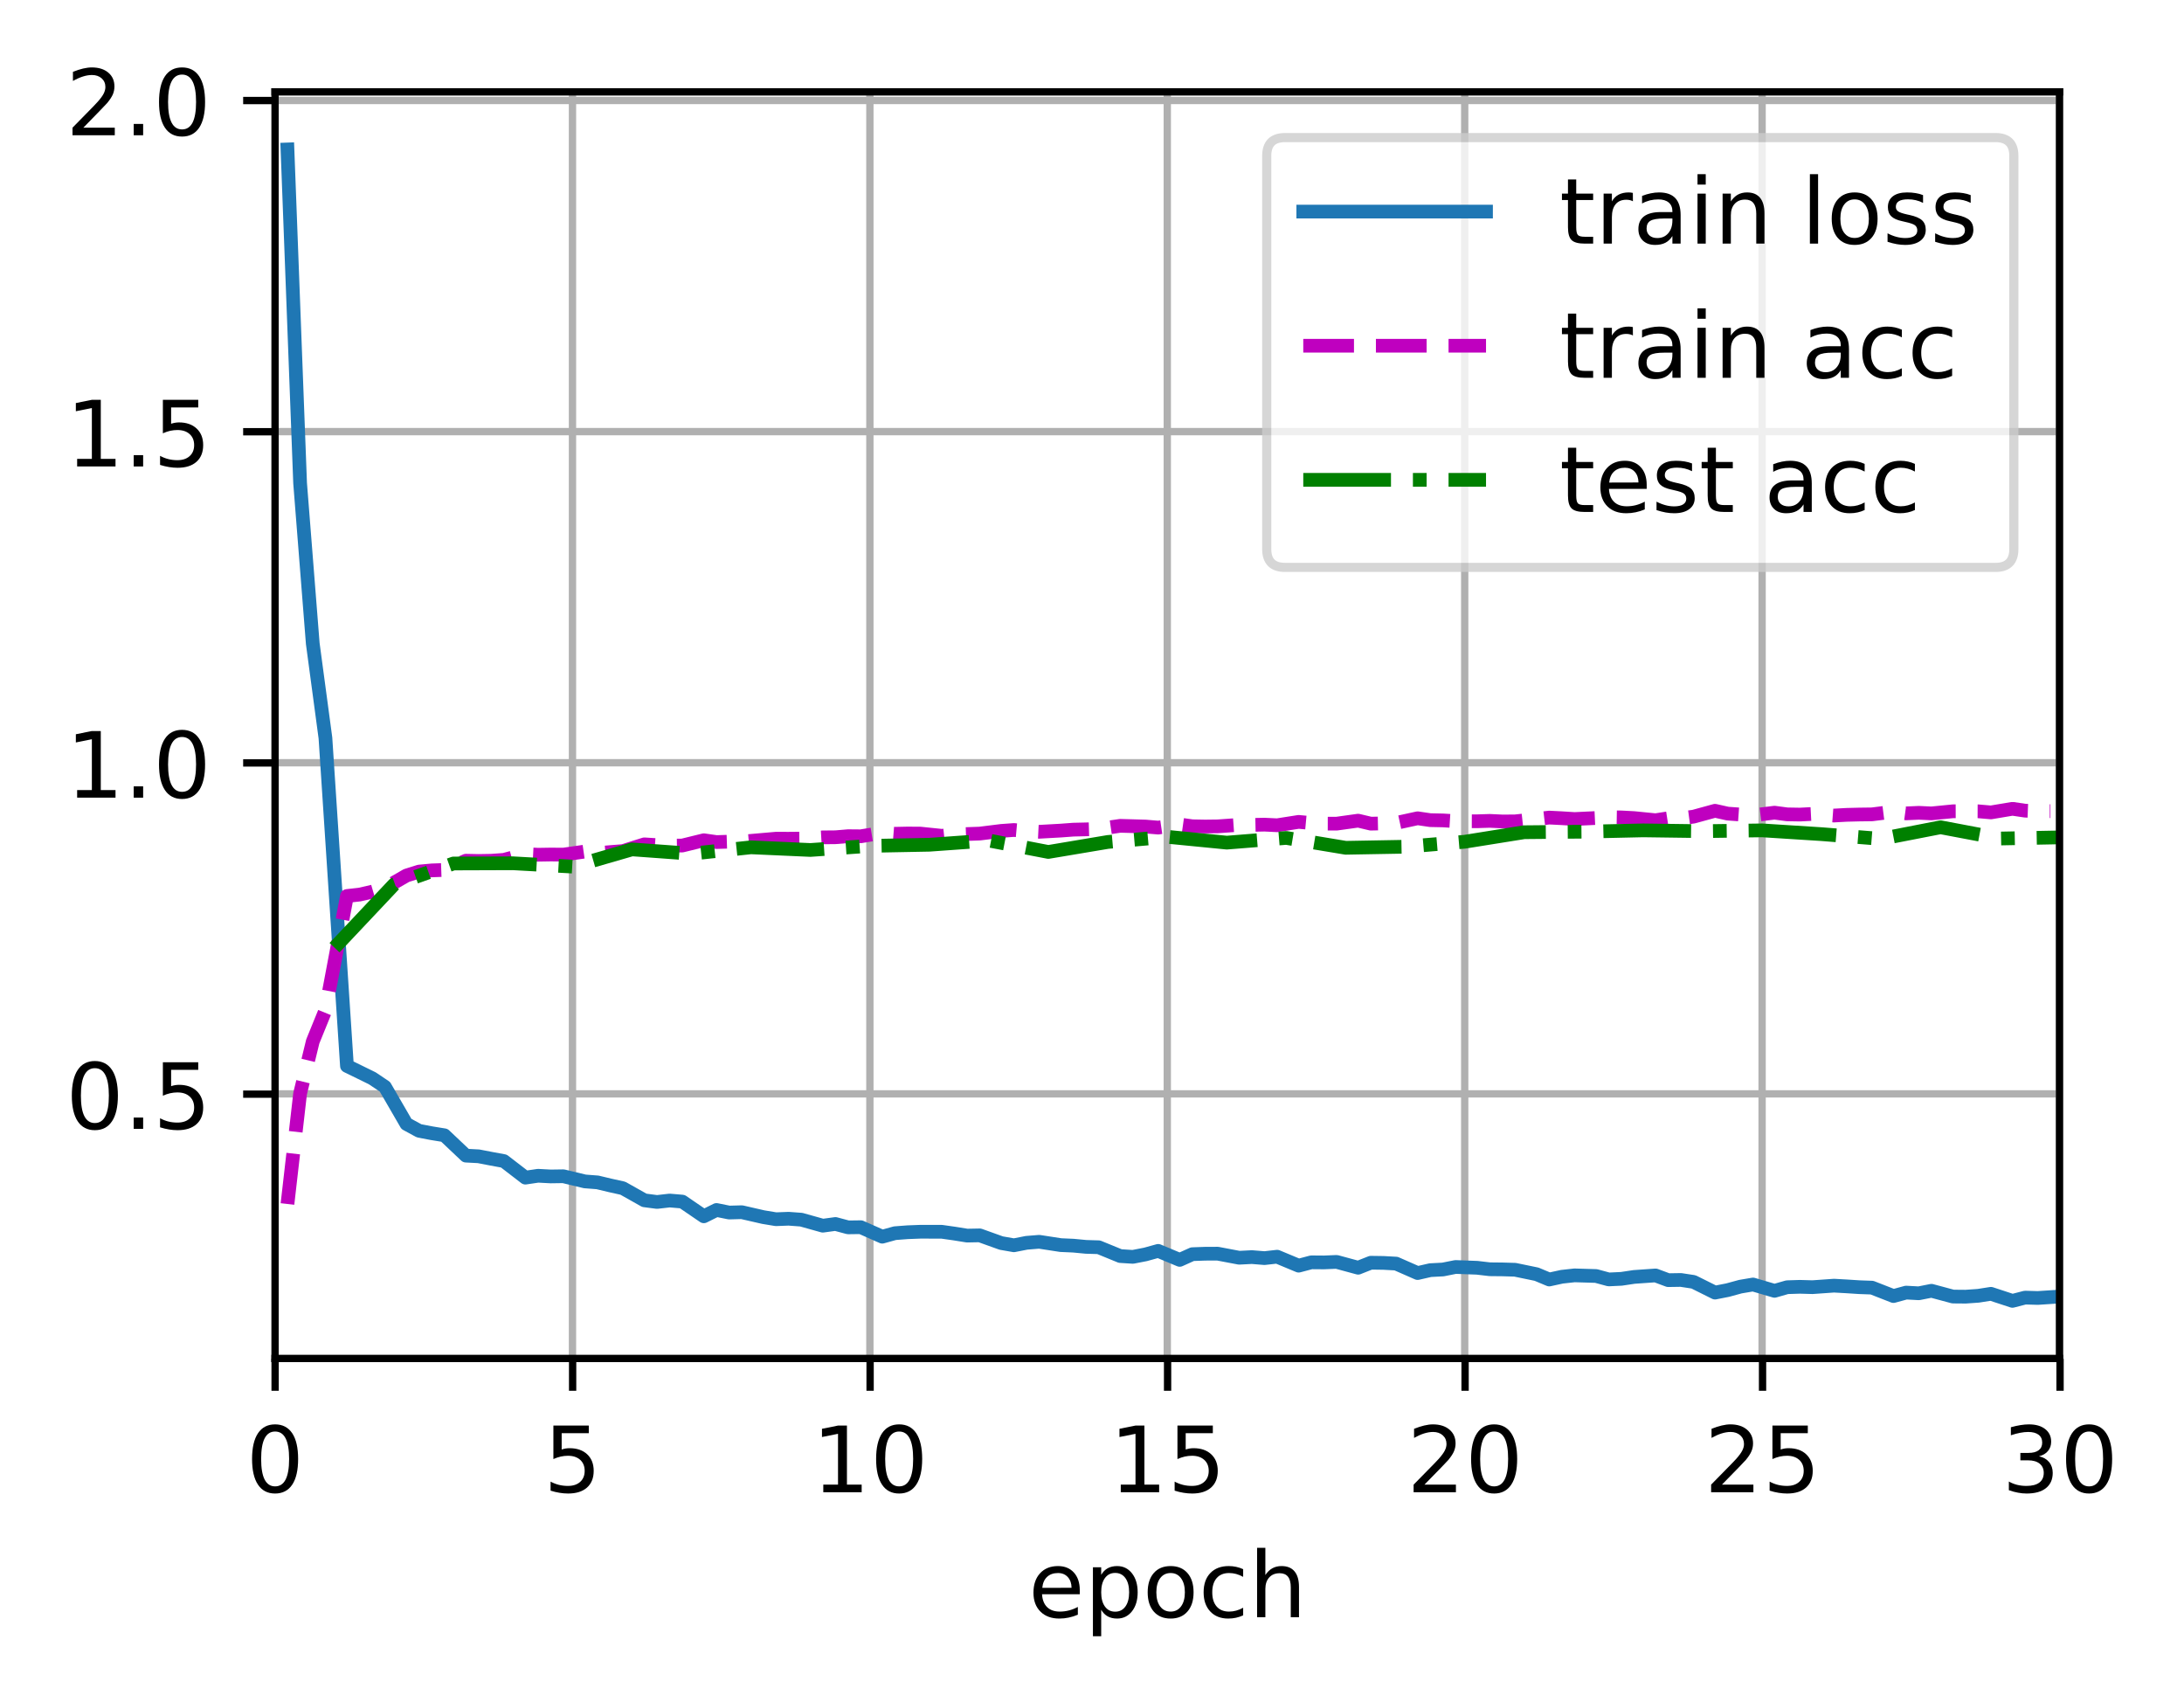 <?xml version="1.0" encoding="UTF-8"?>
<svg xmlns="http://www.w3.org/2000/svg" xmlns:xlink="http://www.w3.org/1999/xlink" width="318.621" height="248.281" viewBox="0 0 318.621 248.281" version="1.1">
<rect x="0" y="0" width="318.621" height="248.281" fill="#333333" stroke="none"/>
<defs>
<clipPath id="clip1">
  <path d="M 40.137 13.406 L 41 13.406 L 41 198.207 L 40.137 198.207 Z M 40.137 13.406 "/>
</clipPath>
<clipPath id="clip2">
  <path d="M 82 13.406 L 85 13.406 L 85 198.207 L 82 198.207 Z M 82 13.406 "/>
</clipPath>
<clipPath id="clip3">
  <path d="M 126 13.406 L 128 13.406 L 128 198.207 L 126 198.207 Z M 126 13.406 "/>
</clipPath>
<clipPath id="clip4">
  <path d="M 169 13.406 L 172 13.406 L 172 198.207 L 169 198.207 Z M 169 13.406 "/>
</clipPath>
<clipPath id="clip5">
  <path d="M 212 13.406 L 215 13.406 L 215 198.207 L 212 198.207 Z M 212 13.406 "/>
</clipPath>
<clipPath id="clip6">
  <path d="M 256 13.406 L 258 13.406 L 258 198.207 L 256 198.207 Z M 256 13.406 "/>
</clipPath>
<clipPath id="clip7">
  <path d="M 299 13.406 L 300.539 13.406 L 300.539 198.207 L 299 198.207 Z M 299 13.406 "/>
</clipPath>
<clipPath id="clip8">
  <path d="M 40.137 158 L 300.539 158 L 300.539 161 L 40.137 161 Z M 40.137 158 "/>
</clipPath>
<clipPath id="clip9">
  <path d="M 40.137 110 L 300.539 110 L 300.539 113 L 40.137 113 Z M 40.137 110 "/>
</clipPath>
<clipPath id="clip10">
  <path d="M 40.137 62 L 300.539 62 L 300.539 64 L 40.137 64 Z M 40.137 62 "/>
</clipPath>
<clipPath id="clip11">
  <path d="M 40.137 13.406 L 300.539 13.406 L 300.539 16 L 40.137 16 Z M 40.137 13.406 "/>
</clipPath>
<clipPath id="clip12">
  <path d="M 40.137 20 L 300.539 20 L 300.539 192 L 40.137 192 Z M 40.137 20 "/>
</clipPath>
<clipPath id="clip13">
  <path d="M 40.137 117 L 300.539 117 L 300.539 177 L 40.137 177 Z M 40.137 117 "/>
</clipPath>
<clipPath id="clip14">
  <path d="M 47 119 L 300.539 119 L 300.539 140 L 47 140 Z M 47 119 "/>
</clipPath>
<filter id="alpha" filterUnits="objectBoundingBox" x="0%" y="0%" width="100%" height="100%">
  <feColorMatrix type="matrix" in="SourceGraphic" values="0 0 0 0 1 0 0 0 0 1 0 0 0 0 1 0 0 0 1 0"/>
</filter>
<mask id="mask0">
  <g filter="url(#alpha)">
<rect x="0" y="0" width="318.621" height="248.281" style="fill:rgb(0%,0%,0%);fill-opacity:0.8;stroke:none;"/>
  </g>
</mask>
<clipPath id="clip15">
  <rect x="0" y="0" width="319" height="249"/>
</clipPath>
<g id="surface5" clip-path="url(#clip15)">
<path style="fill-rule:nonzero;fill:rgb(100%,100%,100%);fill-opacity:1;stroke-width:1;stroke-linecap:butt;stroke-linejoin:miter;stroke:rgb(80%,80%,80%);stroke-opacity:1;stroke-miterlimit:4;" d="M 140.634 62.089 L 218.402 62.089 C 219.735 62.089 220.403 61.421 220.403 60.088 L 220.403 17.054 C 220.403 15.721 219.735 15.056 218.402 15.056 L 140.634 15.056 C 139.301 15.056 138.636 15.721 138.636 17.054 L 138.636 60.088 C 138.636 61.421 139.301 62.089 140.634 62.089 Z M 140.634 62.089 " transform="matrix(1.333,0,0,1.333,0,0)"/>
</g>
</defs>
<g id="surface1">
<path style=" stroke:none;fill-rule:nonzero;fill:rgb(100%,100%,100%);fill-opacity:1;" d="M 0 248.281 L 318.621 248.281 L 318.621 0 L 0 0 Z M 0 248.281 "/>
<path style=" stroke:none;fill-rule:nonzero;fill:rgb(100%,100%,100%);fill-opacity:1;" d="M 40.137 198.207 L 300.539 198.207 L 300.539 13.406 L 40.137 13.406 Z M 40.137 198.207 "/>
<g clip-path="url(#clip1)" clip-rule="nonzero">
<path style="fill:none;stroke-width:0.8;stroke-linecap:square;stroke-linejoin:round;stroke:rgb(69.02%,69.02%,69.02%);stroke-opacity:1;stroke-miterlimit:4;" d="M 30.103 148.655 L 30.103 10.055 " transform="matrix(1.333,0,0,1.333,0,0)"/>
</g>
<path style="fill:none;stroke-width:0.8;stroke-linecap:butt;stroke-linejoin:round;stroke:rgb(0%,0%,0%);stroke-opacity:1;stroke-miterlimit:4;" d="M -0.001 0.001 L -0.001 3.499 " transform="matrix(1.333,0,0,1.333,40.137,198.206)"/>
<path style=" stroke:none;fill-rule:nonzero;fill:rgb(0%,0%,0%);fill-opacity:1;" d="M 40.133 208.816 C 39.457 208.816 38.949 209.148 38.605 209.816 C 38.266 210.48 38.098 211.484 38.098 212.82 C 38.098 214.152 38.266 215.152 38.605 215.816 C 38.949 216.484 39.457 216.816 40.133 216.816 C 40.816 216.816 41.328 216.484 41.668 215.816 C 42.008 215.152 42.18 214.152 42.18 212.82 C 42.18 211.484 42.008 210.48 41.668 209.816 C 41.328 209.148 40.816 208.816 40.133 208.816 Z M 40.133 207.773 C 41.223 207.773 42.055 208.207 42.633 209.066 C 43.207 209.93 43.492 211.18 43.492 212.82 C 43.492 214.457 43.207 215.707 42.633 216.566 C 42.055 217.43 41.223 217.859 40.133 217.859 C 39.043 217.859 38.211 217.43 37.637 216.566 C 37.062 215.707 36.773 214.457 36.773 212.82 C 36.773 211.18 37.062 209.93 37.637 209.066 C 38.211 208.207 39.043 207.773 40.133 207.773 Z M 40.133 207.773 "/>
<g clip-path="url(#clip2)" clip-rule="nonzero">
<path style="fill:none;stroke-width:0.8;stroke-linecap:square;stroke-linejoin:round;stroke:rgb(69.02%,69.02%,69.02%);stroke-opacity:1;stroke-miterlimit:4;" d="M 62.654 148.655 L 62.654 10.055 " transform="matrix(1.333,0,0,1.333,0,0)"/>
</g>
<path style="fill:none;stroke-width:0.8;stroke-linecap:butt;stroke-linejoin:round;stroke:rgb(0%,0%,0%);stroke-opacity:1;stroke-miterlimit:4;" d="M 0.001 0.001 L 0.001 3.499 " transform="matrix(1.333,0,0,1.333,83.538,198.206)"/>
<path style=" stroke:none;fill-rule:nonzero;fill:rgb(0%,0%,0%);fill-opacity:1;" d="M 80.734 207.949 L 85.898 207.949 L 85.898 209.059 L 81.941 209.059 L 81.941 211.438 C 82.129 211.375 82.32 211.324 82.512 211.293 C 82.703 211.262 82.895 211.246 83.086 211.246 C 84.172 211.246 85.027 211.543 85.664 212.137 C 86.297 212.73 86.613 213.535 86.613 214.551 C 86.613 215.598 86.289 216.41 85.637 216.992 C 84.984 217.57 84.066 217.859 82.883 217.859 C 82.477 217.859 82.059 217.824 81.637 217.754 C 81.215 217.688 80.777 217.582 80.324 217.441 L 80.324 216.121 C 80.715 216.332 81.117 216.492 81.535 216.594 C 81.953 216.699 82.391 216.75 82.855 216.75 C 83.609 216.75 84.203 216.555 84.641 216.16 C 85.078 215.766 85.297 215.23 85.297 214.551 C 85.297 213.875 85.078 213.34 84.641 212.945 C 84.203 212.551 83.609 212.352 82.855 212.352 C 82.504 212.352 82.152 212.391 81.805 212.469 C 81.457 212.547 81.098 212.668 80.734 212.832 Z M 80.734 207.949 "/>
<g clip-path="url(#clip3)" clip-rule="nonzero">
<path style="fill:none;stroke-width:0.8;stroke-linecap:square;stroke-linejoin:round;stroke:rgb(69.02%,69.02%,69.02%);stroke-opacity:1;stroke-miterlimit:4;" d="M 95.203 148.655 L 95.203 10.055 " transform="matrix(1.333,0,0,1.333,0,0)"/>
</g>
<path style="fill:none;stroke-width:0.8;stroke-linecap:butt;stroke-linejoin:round;stroke:rgb(0%,0%,0%);stroke-opacity:1;stroke-miterlimit:4;" d="M -0 0.001 L -0 3.499 " transform="matrix(1.333,0,0,1.333,126.938,198.206)"/>
<path style=" stroke:none;fill-rule:nonzero;fill:rgb(0%,0%,0%);fill-opacity:1;" d="M 120.109 216.562 L 122.258 216.562 L 122.258 209.148 L 119.918 209.617 L 119.918 208.418 L 122.242 207.949 L 123.559 207.949 L 123.559 216.562 L 125.707 216.562 L 125.707 217.672 L 120.109 217.672 Z M 120.109 216.562 "/>
<path style=" stroke:none;fill-rule:nonzero;fill:rgb(0%,0%,0%);fill-opacity:1;" d="M 131.176 208.816 C 130.5 208.816 129.988 209.148 129.648 209.816 C 129.309 210.48 129.137 211.484 129.137 212.82 C 129.137 214.152 129.309 215.152 129.648 215.816 C 129.988 216.484 130.5 216.816 131.176 216.816 C 131.855 216.816 132.367 216.484 132.707 215.816 C 133.051 215.152 133.219 214.152 133.219 212.82 C 133.219 211.484 133.051 210.48 132.707 209.816 C 132.367 209.148 131.855 208.816 131.176 208.816 Z M 131.176 207.773 C 132.266 207.773 133.098 208.207 133.672 209.066 C 134.246 209.93 134.535 211.18 134.535 212.82 C 134.535 214.457 134.246 215.707 133.672 216.566 C 133.098 217.43 132.266 217.859 131.176 217.859 C 130.086 217.859 129.254 217.43 128.68 216.566 C 128.105 215.707 127.816 214.457 127.816 212.82 C 127.816 211.18 128.105 209.93 128.68 209.066 C 129.254 208.207 130.086 207.773 131.176 207.773 Z M 131.176 207.773 "/>
<g clip-path="url(#clip4)" clip-rule="nonzero">
<path style="fill:none;stroke-width:0.8;stroke-linecap:square;stroke-linejoin:round;stroke:rgb(69.02%,69.02%,69.02%);stroke-opacity:1;stroke-miterlimit:4;" d="M 127.752 148.655 L 127.752 10.055 " transform="matrix(1.333,0,0,1.333,0,0)"/>
</g>
<path style="fill:none;stroke-width:0.8;stroke-linecap:butt;stroke-linejoin:round;stroke:rgb(0%,0%,0%);stroke-opacity:1;stroke-miterlimit:4;" d="M -0.001 0.001 L -0.001 3.499 " transform="matrix(1.333,0,0,1.333,170.338,198.206)"/>
<path style=" stroke:none;fill-rule:nonzero;fill:rgb(0%,0%,0%);fill-opacity:1;" d="M 163.508 216.562 L 165.656 216.562 L 165.656 209.148 L 163.32 209.617 L 163.32 208.418 L 165.645 207.949 L 166.957 207.949 L 166.957 216.562 L 169.105 216.562 L 169.105 217.672 L 163.508 217.672 Z M 163.508 216.562 "/>
<path style=" stroke:none;fill-rule:nonzero;fill:rgb(0%,0%,0%);fill-opacity:1;" d="M 171.777 207.949 L 176.938 207.949 L 176.938 209.059 L 172.98 209.059 L 172.98 211.438 C 173.172 211.375 173.363 211.324 173.551 211.293 C 173.742 211.262 173.934 211.246 174.125 211.246 C 175.211 211.246 176.07 211.543 176.703 212.137 C 177.34 212.73 177.656 213.535 177.656 214.551 C 177.656 215.598 177.332 216.41 176.68 216.992 C 176.027 217.57 175.109 217.859 173.926 217.859 C 173.516 217.859 173.102 217.824 172.676 217.754 C 172.254 217.688 171.816 217.582 171.367 217.441 L 171.367 216.121 C 171.758 216.332 172.16 216.492 172.578 216.594 C 172.992 216.699 173.434 216.75 173.898 216.75 C 174.648 216.75 175.242 216.555 175.68 216.16 C 176.121 215.766 176.34 215.23 176.34 214.551 C 176.34 213.875 176.121 213.34 175.68 212.945 C 175.242 212.551 174.648 212.352 173.898 212.352 C 173.547 212.352 173.195 212.391 172.844 212.469 C 172.496 212.547 172.141 212.668 171.777 212.832 Z M 171.777 207.949 "/>
<g clip-path="url(#clip5)" clip-rule="nonzero">
<path style="fill:none;stroke-width:0.8;stroke-linecap:square;stroke-linejoin:round;stroke:rgb(69.02%,69.02%,69.02%);stroke-opacity:1;stroke-miterlimit:4;" d="M 160.304 148.655 L 160.304 10.055 " transform="matrix(1.333,0,0,1.333,0,0)"/>
</g>
<path style="fill:none;stroke-width:0.8;stroke-linecap:butt;stroke-linejoin:round;stroke:rgb(0%,0%,0%);stroke-opacity:1;stroke-miterlimit:4;" d="M 0.001 0.001 L 0.001 3.499 " transform="matrix(1.333,0,0,1.333,213.738,198.206)"/>
<path style=" stroke:none;fill-rule:nonzero;fill:rgb(0%,0%,0%);fill-opacity:1;" d="M 207.812 216.562 L 212.402 216.562 L 212.402 217.672 L 206.23 217.672 L 206.23 216.562 C 206.73 216.047 207.41 215.355 208.27 214.484 C 209.133 213.613 209.676 213.051 209.895 212.801 C 210.316 212.328 210.609 211.926 210.777 211.598 C 210.945 211.273 211.027 210.949 211.027 210.633 C 211.027 210.117 210.848 209.695 210.484 209.371 C 210.121 209.043 209.652 208.879 209.07 208.879 C 208.656 208.879 208.223 208.953 207.762 209.094 C 207.305 209.238 206.816 209.457 206.297 209.746 L 206.297 208.418 C 206.824 208.207 207.32 208.047 207.777 207.938 C 208.242 207.828 208.66 207.773 209.043 207.773 C 210.051 207.773 210.852 208.027 211.453 208.531 C 212.051 209.035 212.352 209.707 212.352 210.547 C 212.352 210.949 212.273 211.328 212.125 211.684 C 211.977 212.043 211.703 212.465 211.309 212.949 C 211.199 213.074 210.855 213.441 210.273 214.043 C 209.691 214.641 208.871 215.484 207.812 216.562 Z M 207.812 216.562 "/>
<path style=" stroke:none;fill-rule:nonzero;fill:rgb(0%,0%,0%);fill-opacity:1;" d="M 217.977 208.816 C 217.297 208.816 216.789 209.148 216.449 209.816 C 216.105 210.48 215.938 211.484 215.938 212.82 C 215.938 214.152 216.105 215.152 216.449 215.816 C 216.789 216.484 217.297 216.816 217.977 216.816 C 218.656 216.816 219.168 216.484 219.508 215.816 C 219.852 215.152 220.02 214.152 220.02 212.82 C 220.02 211.484 219.852 210.48 219.508 209.816 C 219.168 209.148 218.656 208.816 217.977 208.816 Z M 217.977 207.773 C 219.066 207.773 219.898 208.207 220.473 209.066 C 221.047 209.93 221.336 211.18 221.336 212.82 C 221.336 214.457 221.047 215.707 220.473 216.566 C 219.898 217.43 219.066 217.859 217.977 217.859 C 216.887 217.859 216.055 217.43 215.48 216.566 C 214.902 215.707 214.617 214.457 214.617 212.82 C 214.617 211.18 214.902 209.93 215.48 209.066 C 216.055 208.207 216.887 207.773 217.977 207.773 Z M 217.977 207.773 "/>
<g clip-path="url(#clip6)" clip-rule="nonzero">
<path style="fill:none;stroke-width:0.8;stroke-linecap:square;stroke-linejoin:round;stroke:rgb(69.02%,69.02%,69.02%);stroke-opacity:1;stroke-miterlimit:4;" d="M 192.853 148.655 L 192.853 10.055 " transform="matrix(1.333,0,0,1.333,0,0)"/>
</g>
<path style="fill:none;stroke-width:0.8;stroke-linecap:butt;stroke-linejoin:round;stroke:rgb(0%,0%,0%);stroke-opacity:1;stroke-miterlimit:4;" d="M -0.001 0.001 L -0.001 3.499 " transform="matrix(1.333,0,0,1.333,257.137,198.206)"/>
<path style=" stroke:none;fill-rule:nonzero;fill:rgb(0%,0%,0%);fill-opacity:1;" d="M 251.211 216.562 L 255.801 216.562 L 255.801 217.672 L 249.633 217.672 L 249.633 216.562 C 250.129 216.047 250.809 215.355 251.672 214.484 C 252.535 213.613 253.074 213.051 253.297 212.801 C 253.715 212.328 254.012 211.926 254.176 211.598 C 254.344 211.273 254.43 210.949 254.43 210.633 C 254.43 210.117 254.246 209.695 253.887 209.371 C 253.523 209.043 253.051 208.879 252.469 208.879 C 252.055 208.879 251.621 208.953 251.164 209.094 C 250.707 209.238 250.215 209.457 249.695 209.746 L 249.695 208.418 C 250.227 208.207 250.719 208.047 251.18 207.938 C 251.641 207.828 252.062 207.773 252.445 207.773 C 253.449 207.773 254.254 208.027 254.852 208.531 C 255.449 209.035 255.75 209.707 255.75 210.547 C 255.75 210.949 255.676 211.328 255.523 211.684 C 255.375 212.043 255.105 212.465 254.707 212.949 C 254.602 213.074 254.254 213.441 253.672 214.043 C 253.094 214.641 252.273 215.484 251.211 216.562 Z M 251.211 216.562 "/>
<path style=" stroke:none;fill-rule:nonzero;fill:rgb(0%,0%,0%);fill-opacity:1;" d="M 258.578 207.949 L 263.738 207.949 L 263.738 209.059 L 259.781 209.059 L 259.781 211.438 C 259.973 211.375 260.16 211.324 260.352 211.293 C 260.543 211.262 260.734 211.246 260.926 211.246 C 262.012 211.246 262.871 211.543 263.504 212.137 C 264.137 212.73 264.457 213.535 264.457 214.551 C 264.457 215.598 264.129 216.41 263.48 216.992 C 262.828 217.57 261.91 217.859 260.727 217.859 C 260.316 217.859 259.902 217.824 259.477 217.754 C 259.055 217.688 258.617 217.582 258.168 217.441 L 258.168 216.121 C 258.559 216.332 258.961 216.492 259.375 216.594 C 259.793 216.699 260.234 216.75 260.699 216.75 C 261.449 216.75 262.043 216.555 262.48 216.16 C 262.918 215.766 263.141 215.23 263.141 214.551 C 263.141 213.875 262.918 213.34 262.48 212.945 C 262.043 212.551 261.449 212.352 260.699 212.352 C 260.348 212.352 259.996 212.391 259.645 212.469 C 259.297 212.547 258.941 212.668 258.578 212.832 Z M 258.578 207.949 "/>
<g clip-path="url(#clip7)" clip-rule="nonzero">
<path style="fill:none;stroke-width:0.8;stroke-linecap:square;stroke-linejoin:round;stroke:rgb(69.02%,69.02%,69.02%);stroke-opacity:1;stroke-miterlimit:4;" d="M 225.404 148.655 L 225.404 10.055 " transform="matrix(1.333,0,0,1.333,0,0)"/>
</g>
<path style="fill:none;stroke-width:0.8;stroke-linecap:butt;stroke-linejoin:round;stroke:rgb(0%,0%,0%);stroke-opacity:1;stroke-miterlimit:4;" d="M 0.001 0.001 L 0.001 3.499 " transform="matrix(1.333,0,0,1.333,300.537,198.206)"/>
<path style=" stroke:none;fill-rule:nonzero;fill:rgb(0%,0%,0%);fill-opacity:1;" d="M 297.465 212.43 C 298.094 212.562 298.586 212.844 298.938 213.27 C 299.293 213.695 299.469 214.219 299.469 214.844 C 299.469 215.805 299.141 216.547 298.48 217.074 C 297.82 217.598 296.883 217.859 295.668 217.859 C 295.258 217.859 294.84 217.82 294.41 217.738 C 293.977 217.66 293.531 217.539 293.07 217.375 L 293.07 216.109 C 293.434 216.32 293.832 216.48 294.266 216.59 C 294.703 216.699 295.156 216.75 295.629 216.75 C 296.453 216.75 297.082 216.59 297.512 216.266 C 297.945 215.938 298.16 215.465 298.16 214.844 C 298.16 214.273 297.961 213.824 297.559 213.5 C 297.156 213.18 296.598 213.016 295.883 213.016 L 294.75 213.016 L 294.75 211.934 L 295.934 211.934 C 296.582 211.934 297.074 211.805 297.418 211.547 C 297.762 211.289 297.934 210.918 297.934 210.43 C 297.934 209.934 297.758 209.551 297.402 209.281 C 297.051 209.016 296.543 208.879 295.883 208.879 C 295.523 208.879 295.137 208.922 294.723 209 C 294.309 209.078 293.855 209.199 293.363 209.363 L 293.363 208.191 C 293.863 208.051 294.332 207.949 294.766 207.879 C 295.203 207.809 295.613 207.773 296 207.773 C 297 207.773 297.789 208 298.367 208.457 C 298.949 208.91 299.242 209.52 299.242 210.293 C 299.242 210.832 299.086 211.285 298.777 211.656 C 298.473 212.027 298.031 212.285 297.465 212.43 Z M 297.465 212.43 "/>
<path style=" stroke:none;fill-rule:nonzero;fill:rgb(0%,0%,0%);fill-opacity:1;" d="M 304.773 208.816 C 304.098 208.816 303.59 209.148 303.246 209.816 C 302.906 210.48 302.738 211.484 302.738 212.82 C 302.738 214.152 302.906 215.152 303.246 215.816 C 303.59 216.484 304.098 216.816 304.773 216.816 C 305.457 216.816 305.969 216.484 306.309 215.816 C 306.648 215.152 306.82 214.152 306.82 212.82 C 306.82 211.484 306.648 210.48 306.309 209.816 C 305.969 209.148 305.457 208.816 304.773 208.816 Z M 304.773 207.773 C 305.863 207.773 306.699 208.207 307.273 209.066 C 307.848 209.93 308.137 211.18 308.137 212.82 C 308.137 214.457 307.848 215.707 307.273 216.566 C 306.699 217.43 305.863 217.859 304.773 217.859 C 303.688 217.859 302.855 217.43 302.277 216.566 C 301.703 215.707 301.418 214.457 301.418 212.82 C 301.418 211.18 301.703 209.93 302.277 209.066 C 302.855 208.207 303.688 207.773 304.773 207.773 Z M 304.773 207.773 "/>
<path style=" stroke:none;fill-rule:nonzero;fill:rgb(0%,0%,0%);fill-opacity:1;" d="M 157.527 231.961 L 157.527 232.547 L 152.02 232.547 C 152.07 233.371 152.32 234 152.766 234.434 C 153.211 234.863 153.828 235.082 154.621 235.082 C 155.082 235.082 155.527 235.023 155.961 234.91 C 156.391 234.801 156.82 234.629 157.246 234.402 L 157.246 235.535 C 156.816 235.719 156.375 235.859 155.926 235.953 C 155.473 236.051 155.016 236.098 154.551 236.098 C 153.387 236.098 152.465 235.758 151.789 235.082 C 151.109 234.406 150.77 233.488 150.77 232.332 C 150.77 231.141 151.09 230.191 151.734 229.492 C 152.379 228.793 153.25 228.441 154.344 228.441 C 155.324 228.441 156.102 228.758 156.672 229.391 C 157.242 230.02 157.527 230.879 157.527 231.961 Z M 156.328 231.609 C 156.32 230.957 156.137 230.434 155.777 230.043 C 155.422 229.652 154.945 229.457 154.355 229.457 C 153.688 229.457 153.152 229.645 152.754 230.023 C 152.352 230.398 152.121 230.934 152.059 231.617 Z M 156.328 231.609 "/>
<path style=" stroke:none;fill-rule:nonzero;fill:rgb(0%,0%,0%);fill-opacity:1;" d="M 160.652 234.812 L 160.652 238.68 L 159.445 238.68 L 159.445 228.617 L 160.652 228.617 L 160.652 229.723 C 160.902 229.289 161.223 228.969 161.605 228.758 C 161.988 228.547 162.449 228.441 162.98 228.441 C 163.867 228.441 164.586 228.793 165.141 229.496 C 165.695 230.199 165.973 231.121 165.973 232.27 C 165.973 233.414 165.695 234.34 165.141 235.043 C 164.586 235.746 163.867 236.098 162.98 236.098 C 162.449 236.098 161.988 235.992 161.605 235.781 C 161.223 235.57 160.902 235.246 160.652 234.812 Z M 164.727 232.27 C 164.727 231.387 164.547 230.695 164.184 230.195 C 163.82 229.695 163.324 229.441 162.691 229.441 C 162.055 229.441 161.559 229.695 161.195 230.195 C 160.832 230.695 160.652 231.387 160.652 232.27 C 160.652 233.148 160.832 233.84 161.195 234.34 C 161.559 234.844 162.055 235.094 162.691 235.094 C 163.324 235.094 163.82 234.844 164.184 234.34 C 164.547 233.84 164.727 233.148 164.727 232.27 Z M 164.727 232.27 "/>
<path style=" stroke:none;fill-rule:nonzero;fill:rgb(0%,0%,0%);fill-opacity:1;" d="M 170.781 229.457 C 170.141 229.457 169.633 229.707 169.258 230.207 C 168.883 230.711 168.699 231.395 168.699 232.27 C 168.699 233.141 168.883 233.828 169.254 234.328 C 169.625 234.828 170.137 235.082 170.781 235.082 C 171.422 235.082 171.926 234.828 172.297 234.328 C 172.672 233.824 172.859 233.137 172.859 232.27 C 172.859 231.406 172.672 230.719 172.297 230.215 C 171.926 229.707 171.422 229.457 170.781 229.457 Z M 170.781 228.441 C 171.824 228.441 172.641 228.781 173.234 229.457 C 173.832 230.133 174.129 231.07 174.129 232.27 C 174.129 233.461 173.832 234.398 173.234 235.078 C 172.641 235.758 171.824 236.098 170.781 236.098 C 169.734 236.098 168.914 235.758 168.324 235.078 C 167.73 234.398 167.434 233.461 167.434 232.27 C 167.434 231.07 167.73 230.133 168.324 229.457 C 168.914 228.781 169.734 228.441 170.781 228.441 Z M 170.781 228.441 "/>
<path style=" stroke:none;fill-rule:nonzero;fill:rgb(0%,0%,0%);fill-opacity:1;" d="M 181.363 228.895 L 181.363 230.016 C 181.023 229.828 180.684 229.688 180.344 229.594 C 180.004 229.504 179.66 229.457 179.312 229.457 C 178.535 229.457 177.93 229.703 177.5 230.195 C 177.07 230.688 176.855 231.379 176.855 232.27 C 176.855 233.16 177.07 233.852 177.5 234.344 C 177.93 234.836 178.535 235.082 179.312 235.082 C 179.66 235.082 180.004 235.035 180.344 234.941 C 180.684 234.848 181.023 234.707 181.363 234.52 L 181.363 235.629 C 181.027 235.785 180.68 235.902 180.32 235.98 C 179.965 236.059 179.586 236.098 179.18 236.098 C 178.082 236.098 177.207 235.754 176.562 235.062 C 175.914 234.371 175.594 233.441 175.594 232.27 C 175.594 231.078 175.918 230.145 176.57 229.465 C 177.227 228.781 178.121 228.441 179.258 228.441 C 179.629 228.441 179.988 228.48 180.34 228.555 C 180.691 228.629 181.031 228.742 181.363 228.895 Z M 181.363 228.895 "/>
<path style=" stroke:none;fill-rule:nonzero;fill:rgb(0%,0%,0%);fill-opacity:1;" d="M 189.508 231.504 L 189.508 235.906 L 188.309 235.906 L 188.309 231.547 C 188.309 230.855 188.176 230.34 187.906 229.996 C 187.637 229.656 187.23 229.484 186.695 229.484 C 186.047 229.484 185.535 229.688 185.164 230.102 C 184.789 230.512 184.602 231.074 184.602 231.785 L 184.602 235.906 L 183.398 235.906 L 183.398 225.777 L 184.602 225.777 L 184.602 229.75 C 184.891 229.312 185.227 228.984 185.617 228.766 C 186.004 228.551 186.453 228.441 186.961 228.441 C 187.797 228.441 188.434 228.699 188.859 229.219 C 189.293 229.734 189.508 230.5 189.508 231.504 Z M 189.508 231.504 "/>
<g clip-path="url(#clip8)" clip-rule="nonzero">
<path style="fill:none;stroke-width:0.8;stroke-linecap:square;stroke-linejoin:round;stroke:rgb(69.02%,69.02%,69.02%);stroke-opacity:1;stroke-miterlimit:4;" d="M 30.103 119.701 L 225.404 119.701 " transform="matrix(1.333,0,0,1.333,0,0)"/>
</g>
<path style="fill:none;stroke-width:0.8;stroke-linecap:butt;stroke-linejoin:round;stroke:rgb(0%,0%,0%);stroke-opacity:1;stroke-miterlimit:4;" d="M -0.001 -0.001 L -3.499 -0.001 " transform="matrix(1.333,0,0,1.333,40.137,159.603)"/>
<path style=" stroke:none;fill-rule:nonzero;fill:rgb(0%,0%,0%);fill-opacity:1;" d="M 13.836 155.816 C 13.16 155.816 12.652 156.148 12.309 156.816 C 11.969 157.48 11.801 158.48 11.801 159.82 C 11.801 161.152 11.969 162.148 12.309 162.816 C 12.652 163.484 13.16 163.816 13.836 163.816 C 14.52 163.816 15.031 163.484 15.371 162.816 C 15.711 162.148 15.883 161.152 15.883 159.82 C 15.883 158.48 15.711 157.48 15.371 156.816 C 15.031 156.148 14.52 155.816 13.836 155.816 Z M 13.836 154.773 C 14.93 154.773 15.762 155.203 16.336 156.066 C 16.91 156.93 17.199 158.18 17.199 159.82 C 17.199 161.457 16.91 162.703 16.336 163.566 C 15.762 164.43 14.93 164.859 13.836 164.859 C 12.75 164.859 11.918 164.43 11.34 163.566 C 10.766 162.703 10.48 161.457 10.48 159.82 C 10.48 158.18 10.766 156.93 11.34 156.066 C 11.918 155.203 12.75 154.773 13.836 154.773 Z M 13.836 154.773 "/>
<path style=" stroke:none;fill-rule:nonzero;fill:rgb(0%,0%,0%);fill-opacity:1;" d="M 19.508 163.016 L 20.883 163.016 L 20.883 164.668 L 19.508 164.668 Z M 19.508 163.016 "/>
<path style=" stroke:none;fill-rule:nonzero;fill:rgb(0%,0%,0%);fill-opacity:1;" d="M 23.762 154.949 L 28.922 154.949 L 28.922 156.055 L 24.965 156.055 L 24.965 158.438 C 25.156 158.371 25.344 158.324 25.535 158.293 C 25.727 158.262 25.918 158.242 26.109 158.242 C 27.195 158.242 28.055 158.543 28.688 159.137 C 29.324 159.73 29.641 160.535 29.641 161.551 C 29.641 162.598 29.312 163.41 28.664 163.988 C 28.012 164.57 27.094 164.859 25.91 164.859 C 25.5 164.859 25.086 164.824 24.66 164.754 C 24.238 164.684 23.801 164.582 23.352 164.441 L 23.352 163.117 C 23.742 163.332 24.145 163.488 24.562 163.594 C 24.977 163.699 25.418 163.75 25.883 163.75 C 26.633 163.75 27.227 163.555 27.664 163.16 C 28.105 162.766 28.324 162.227 28.324 161.551 C 28.324 160.875 28.105 160.34 27.664 159.945 C 27.227 159.547 26.633 159.352 25.883 159.352 C 25.531 159.352 25.18 159.391 24.828 159.469 C 24.48 159.543 24.125 159.668 23.762 159.832 Z M 23.762 154.949 "/>
<g clip-path="url(#clip9)" clip-rule="nonzero">
<path style="fill:none;stroke-width:0.8;stroke-linecap:square;stroke-linejoin:round;stroke:rgb(69.02%,69.02%,69.02%);stroke-opacity:1;stroke-miterlimit:4;" d="M 30.103 83.467 L 225.404 83.467 " transform="matrix(1.333,0,0,1.333,0,0)"/>
</g>
<path style="fill:none;stroke-width:0.8;stroke-linecap:butt;stroke-linejoin:round;stroke:rgb(0%,0%,0%);stroke-opacity:1;stroke-miterlimit:4;" d="M -0.001 -0.001 L -3.499 -0.001 " transform="matrix(1.333,0,0,1.333,40.137,111.291)"/>
<path style=" stroke:none;fill-rule:nonzero;fill:rgb(0%,0%,0%);fill-opacity:1;" d="M 11.254 115.25 L 13.402 115.25 L 13.402 107.832 L 11.066 108.301 L 11.066 107.105 L 13.391 106.637 L 14.703 106.637 L 14.703 115.25 L 16.852 115.25 L 16.852 116.355 L 11.254 116.355 Z M 11.254 115.25 "/>
<path style=" stroke:none;fill-rule:nonzero;fill:rgb(0%,0%,0%);fill-opacity:1;" d="M 19.508 114.703 L 20.883 114.703 L 20.883 116.355 L 19.508 116.355 Z M 19.508 114.703 "/>
<path style=" stroke:none;fill-rule:nonzero;fill:rgb(0%,0%,0%);fill-opacity:1;" d="M 26.559 107.504 C 25.883 107.504 25.375 107.836 25.031 108.504 C 24.691 109.168 24.52 110.168 24.52 111.508 C 24.52 112.84 24.691 113.836 25.031 114.504 C 25.375 115.172 25.883 115.504 26.559 115.504 C 27.242 115.504 27.75 115.172 28.094 114.504 C 28.434 113.836 28.605 112.84 28.605 111.508 C 28.605 110.168 28.434 109.168 28.094 108.504 C 27.75 107.836 27.242 107.504 26.559 107.504 Z M 26.559 106.461 C 27.648 106.461 28.48 106.891 29.059 107.754 C 29.633 108.617 29.918 109.867 29.918 111.508 C 29.918 113.141 29.633 114.391 29.059 115.254 C 28.48 116.117 27.648 116.547 26.559 116.547 C 25.469 116.547 24.637 116.117 24.062 115.254 C 23.488 114.391 23.199 113.141 23.199 111.508 C 23.199 109.867 23.488 108.617 24.062 107.754 C 24.637 106.891 25.469 106.461 26.559 106.461 Z M 26.559 106.461 "/>
<g clip-path="url(#clip10)" clip-rule="nonzero">
<path style="fill:none;stroke-width:0.8;stroke-linecap:square;stroke-linejoin:round;stroke:rgb(69.02%,69.02%,69.02%);stroke-opacity:1;stroke-miterlimit:4;" d="M 30.103 47.232 L 225.404 47.232 " transform="matrix(1.333,0,0,1.333,0,0)"/>
</g>
<path style="fill:none;stroke-width:0.8;stroke-linecap:butt;stroke-linejoin:round;stroke:rgb(0%,0%,0%);stroke-opacity:1;stroke-miterlimit:4;" d="M -0.001 -0.001 L -3.499 -0.001 " transform="matrix(1.333,0,0,1.333,40.137,62.978)"/>
<path style=" stroke:none;fill-rule:nonzero;fill:rgb(0%,0%,0%);fill-opacity:1;" d="M 11.254 66.938 L 13.402 66.938 L 13.402 59.52 L 11.066 59.988 L 11.066 58.793 L 13.391 58.324 L 14.703 58.324 L 14.703 66.938 L 16.852 66.938 L 16.852 68.043 L 11.254 68.043 Z M 11.254 66.938 "/>
<path style=" stroke:none;fill-rule:nonzero;fill:rgb(0%,0%,0%);fill-opacity:1;" d="M 19.508 66.391 L 20.883 66.391 L 20.883 68.043 L 19.508 68.043 Z M 19.508 66.391 "/>
<path style=" stroke:none;fill-rule:nonzero;fill:rgb(0%,0%,0%);fill-opacity:1;" d="M 23.762 58.324 L 28.922 58.324 L 28.922 59.43 L 24.965 59.43 L 24.965 61.812 C 25.156 61.746 25.344 61.699 25.535 61.668 C 25.727 61.637 25.918 61.617 26.109 61.617 C 27.195 61.617 28.055 61.918 28.688 62.512 C 29.324 63.105 29.641 63.91 29.641 64.926 C 29.641 65.973 29.312 66.785 28.664 67.363 C 28.012 67.945 27.094 68.234 25.91 68.234 C 25.5 68.234 25.086 68.199 24.66 68.129 C 24.238 68.059 23.801 67.957 23.352 67.816 L 23.352 66.492 C 23.742 66.707 24.145 66.863 24.562 66.969 C 24.977 67.074 25.418 67.125 25.883 67.125 C 26.633 67.125 27.227 66.93 27.664 66.535 C 28.105 66.141 28.324 65.602 28.324 64.926 C 28.324 64.25 28.105 63.715 27.664 63.32 C 27.227 62.922 26.633 62.727 25.883 62.727 C 25.531 62.727 25.18 62.766 24.828 62.84 C 24.48 62.918 24.125 63.043 23.762 63.207 Z M 23.762 58.324 "/>
<g clip-path="url(#clip11)" clip-rule="nonzero">
<path style="fill:none;stroke-width:0.8;stroke-linecap:square;stroke-linejoin:round;stroke:rgb(69.02%,69.02%,69.02%);stroke-opacity:1;stroke-miterlimit:4;" d="M 30.103 10.998 L 225.404 10.998 " transform="matrix(1.333,0,0,1.333,0,0)"/>
</g>
<path style="fill:none;stroke-width:0.8;stroke-linecap:butt;stroke-linejoin:round;stroke:rgb(0%,0%,0%);stroke-opacity:1;stroke-miterlimit:4;" d="M -0.001 -0.001 L -3.499 -0.001 " transform="matrix(1.333,0,0,1.333,40.137,14.666)"/>
<path style=" stroke:none;fill-rule:nonzero;fill:rgb(0%,0%,0%);fill-opacity:1;" d="M 12.16 18.625 L 16.746 18.625 L 16.746 19.73 L 10.578 19.73 L 10.578 18.625 C 11.074 18.109 11.754 17.414 12.617 16.547 C 13.48 15.676 14.02 15.113 14.242 14.859 C 14.664 14.387 14.957 13.988 15.121 13.66 C 15.289 13.332 15.375 13.012 15.375 12.695 C 15.375 12.176 15.195 11.758 14.832 11.43 C 14.469 11.105 13.996 10.941 13.414 10.941 C 13.004 10.941 12.566 11.012 12.109 11.156 C 11.652 11.301 11.164 11.516 10.641 11.809 L 10.641 10.48 C 11.172 10.266 11.664 10.105 12.125 9.996 C 12.586 9.891 13.008 9.836 13.391 9.836 C 14.398 9.836 15.199 10.086 15.797 10.59 C 16.398 11.094 16.695 11.766 16.695 12.609 C 16.695 13.008 16.621 13.387 16.473 13.746 C 16.32 14.102 16.051 14.523 15.652 15.012 C 15.547 15.137 15.199 15.5 14.617 16.102 C 14.039 16.703 13.219 17.543 12.16 18.625 Z M 12.16 18.625 "/>
<path style=" stroke:none;fill-rule:nonzero;fill:rgb(0%,0%,0%);fill-opacity:1;" d="M 19.508 18.078 L 20.883 18.078 L 20.883 19.73 L 19.508 19.73 Z M 19.508 18.078 "/>
<path style=" stroke:none;fill-rule:nonzero;fill:rgb(0%,0%,0%);fill-opacity:1;" d="M 26.559 10.879 C 25.883 10.879 25.375 11.211 25.031 11.879 C 24.691 12.543 24.52 13.543 24.52 14.883 C 24.52 16.215 24.691 17.211 25.031 17.879 C 25.375 18.547 25.883 18.879 26.559 18.879 C 27.242 18.879 27.75 18.547 28.094 17.879 C 28.434 17.211 28.605 16.215 28.605 14.883 C 28.605 13.543 28.434 12.543 28.094 11.879 C 27.75 11.211 27.242 10.879 26.559 10.879 Z M 26.559 9.836 C 27.648 9.836 28.48 10.266 29.059 11.129 C 29.633 11.992 29.918 13.242 29.918 14.883 C 29.918 16.516 29.633 17.766 29.059 18.629 C 28.48 19.492 27.648 19.922 26.559 19.922 C 25.469 19.922 24.637 19.492 24.062 18.629 C 23.488 17.766 23.199 16.516 23.199 14.883 C 23.199 13.242 23.488 11.992 24.062 11.129 C 24.637 10.266 25.469 9.836 26.559 9.836 Z M 26.559 9.836 "/>
<g clip-path="url(#clip12)" clip-rule="nonzero">
<path style="fill:none;stroke-width:1.5;stroke-linecap:square;stroke-linejoin:round;stroke:rgb(12.157%,46.667%,70.588%);stroke-opacity:1;stroke-miterlimit:4;" d="M 31.462 16.354 L 32.845 52.875 L 34.23 70.424 L 35.616 80.751 L 37.972 116.643 L 39.354 117.316 L 40.74 117.996 L 42.126 118.925 L 44.481 122.991 L 45.864 123.744 L 47.25 124.008 L 48.636 124.233 L 50.991 126.46 L 52.377 126.533 L 53.76 126.8 L 55.146 127.055 L 57.501 128.868 L 58.887 128.663 L 60.27 128.736 L 61.655 128.716 L 64.011 129.281 L 65.396 129.387 L 66.779 129.718 L 68.165 130.025 L 70.521 131.35 L 71.906 131.531 L 73.292 131.373 L 74.675 131.49 L 77.03 133.099 L 78.416 132.407 L 79.802 132.688 L 81.185 132.65 L 83.54 133.189 L 84.926 133.418 L 86.312 133.365 L 87.697 133.468 L 90.05 134.127 L 91.436 133.939 L 92.821 134.309 L 94.207 134.291 L 96.56 135.331 L 97.945 134.947 L 99.331 134.842 L 100.717 134.789 L 103.069 134.792 L 104.455 134.988 L 105.841 135.211 L 107.227 135.185 L 109.579 136.028 L 110.965 136.271 L 112.351 135.999 L 113.736 135.888 L 116.092 136.251 L 117.475 136.312 L 118.86 136.444 L 120.246 136.485 L 122.602 137.449 L 123.984 137.537 L 125.37 137.268 L 126.756 136.884 L 129.111 137.868 L 130.497 137.244 L 131.88 137.194 L 133.266 137.188 L 135.621 137.634 L 137.007 137.563 L 138.39 137.675 L 139.775 137.52 L 142.131 138.501 L 143.517 138.135 L 144.899 138.146 L 146.285 138.088 L 148.641 138.727 L 150.026 138.179 L 151.412 138.199 L 152.795 138.275 L 155.15 139.31 L 156.536 138.993 L 157.922 138.92 L 159.305 138.645 L 161.66 138.732 L 163.046 138.894 L 164.432 138.908 L 165.814 138.949 L 168.17 139.436 L 169.556 140.016 L 170.941 139.714 L 172.327 139.562 L 174.68 139.632 L 176.065 140.007 L 177.451 139.942 L 178.837 139.734 L 181.189 139.57 L 182.575 140.086 L 183.961 140.065 L 185.347 140.276 L 187.699 141.448 L 189.085 141.176 L 190.471 140.798 L 191.856 140.563 L 194.212 141.255 L 195.595 140.859 L 196.98 140.815 L 198.366 140.854 L 200.722 140.689 L 202.104 140.766 L 203.49 140.856 L 204.876 140.906 L 207.231 141.826 L 208.614 141.448 L 210 141.524 L 211.386 141.249 L 213.741 141.882 L 215.127 141.894 L 216.51 141.797 L 217.896 141.58 L 220.251 142.354 L 221.637 141.996 L 223.02 142.037 L 224.405 141.946 " transform="matrix(1.333,0,0,1.333,0,0)"/>
</g>
<g clip-path="url(#clip13)" clip-rule="nonzero">
<path style="fill:none;stroke-width:1.5;stroke-linecap:butt;stroke-linejoin:round;stroke:rgb(74.902%,0%,74.902%);stroke-opacity:1;stroke-dasharray:5.55,2.4;stroke-miterlimit:4;" d="M 31.462 131.751 L 32.845 119.663 L 34.23 113.968 L 35.616 110.563 L 37.972 98.048 L 39.354 97.893 L 40.74 97.576 L 42.126 97.169 L 44.481 95.81 L 45.864 95.376 L 47.25 95.247 L 48.636 95.197 L 50.991 94.187 L 52.377 94.216 L 53.76 94.192 L 55.146 94.093 L 57.501 93.46 L 58.887 93.533 L 60.27 93.51 L 61.655 93.521 L 64.011 93.185 L 65.396 93.366 L 66.779 93.243 L 68.165 93.135 L 70.521 92.396 L 71.906 92.484 L 73.292 92.54 L 74.675 92.525 L 77.03 91.948 L 78.416 92.147 L 79.802 92.104 L 81.185 92.104 L 83.54 91.898 L 84.926 91.778 L 86.312 91.781 L 87.697 91.767 L 90.05 91.632 L 91.436 91.62 L 92.821 91.503 L 94.207 91.515 L 96.56 91.128 L 97.945 91.239 L 99.331 91.21 L 100.717 91.219 L 103.069 91.462 L 104.455 91.318 L 107.227 91.219 L 109.579 90.926 L 110.965 90.826 L 112.351 90.952 L 113.736 91.022 L 116.092 90.891 L 117.475 90.788 L 118.86 90.756 L 120.246 90.715 L 122.602 90.369 L 123.984 90.407 L 125.37 90.448 L 126.756 90.565 L 129.111 90.223 L 130.497 90.419 L 131.88 90.445 L 133.266 90.428 L 135.621 90.261 L 137.007 90.27 L 138.39 90.24 L 139.775 90.308 L 142.131 89.938 L 143.517 90.067 L 144.899 90.129 L 146.285 90.132 L 148.641 89.804 L 150.026 90.132 L 151.412 90.103 L 152.795 90.056 L 155.15 89.543 L 156.536 89.748 L 157.922 89.777 L 159.305 89.862 L 161.66 89.871 L 163.046 89.827 L 164.432 89.892 L 165.814 89.883 L 168.17 89.628 L 169.556 89.467 L 170.941 89.537 L 172.327 89.625 L 174.68 89.514 L 176.065 89.426 L 177.451 89.449 L 178.837 89.522 L 181.189 89.757 L 182.575 89.543 L 183.961 89.552 L 185.347 89.367 L 187.699 88.723 L 189.085 89.033 L 190.471 89.133 L 191.856 89.221 L 194.212 88.931 L 195.595 89.115 L 196.98 89.139 L 198.366 89.068 L 200.722 89.244 L 202.104 89.168 L 203.49 89.133 L 204.876 89.115 L 207.231 88.819 L 208.614 89.007 L 210 88.945 L 211.386 89.01 L 213.741 88.778 L 215.127 88.775 L 216.51 88.781 L 217.896 88.901 L 220.251 88.506 L 221.637 88.711 L 223.02 88.764 L 224.405 88.764 " transform="matrix(1.333,0,0,1.333,0,0)"/>
</g>
<g clip-path="url(#clip14)" clip-rule="nonzero">
<path style="fill:none;stroke-width:1.5;stroke-linecap:butt;stroke-linejoin:round;stroke:rgb(0%,50.196%,0%);stroke-opacity:1;stroke-dasharray:9.6,2.4,1.5,2.4;stroke-miterlimit:4;" d="M 36.612 103.702 L 43.122 96.794 L 49.632 94.491 L 56.145 94.468 L 62.654 94.831 L 69.164 92.947 L 75.674 93.419 L 82.184 92.722 L 88.693 93.012 L 95.203 92.563 L 101.713 92.44 L 108.223 91.975 L 114.732 93.229 L 121.242 92.136 L 127.752 91.57 L 134.262 92.209 L 140.774 91.693 L 147.284 92.774 L 153.794 92.657 L 160.304 92.112 L 166.813 91.069 L 173.323 91.011 L 179.833 90.867 L 186.343 90.955 L 192.853 90.867 L 199.362 91.28 L 205.872 91.796 L 212.382 90.527 L 218.895 91.758 L 225.404 91.635 " transform="matrix(1.333,0,0,1.333,0,0)"/>
</g>
<path style="fill:none;stroke-width:0.8;stroke-linecap:square;stroke-linejoin:miter;stroke:rgb(0%,0%,0%);stroke-opacity:1;stroke-miterlimit:4;" d="M 30.103 148.655 L 30.103 10.055 " transform="matrix(1.333,0,0,1.333,0,0)"/>
<path style="fill:none;stroke-width:0.8;stroke-linecap:square;stroke-linejoin:miter;stroke:rgb(0%,0%,0%);stroke-opacity:1;stroke-miterlimit:4;" d="M 225.404 148.655 L 225.404 10.055 " transform="matrix(1.333,0,0,1.333,0,0)"/>
<path style="fill:none;stroke-width:0.8;stroke-linecap:square;stroke-linejoin:miter;stroke:rgb(0%,0%,0%);stroke-opacity:1;stroke-miterlimit:4;" d="M 30.103 148.655 L 225.404 148.655 " transform="matrix(1.333,0,0,1.333,0,0)"/>
<path style="fill:none;stroke-width:0.8;stroke-linecap:square;stroke-linejoin:miter;stroke:rgb(0%,0%,0%);stroke-opacity:1;stroke-miterlimit:4;" d="M 30.103 10.055 L 225.404 10.055 " transform="matrix(1.333,0,0,1.333,0,0)"/>
<use xlink:href="#surface5" mask="url(#mask0)"/>
<path style="fill:none;stroke-width:1.5;stroke-linecap:square;stroke-linejoin:round;stroke:rgb(12.157%,46.667%,70.588%);stroke-opacity:1;stroke-miterlimit:4;" d="M 142.635 23.153 L 162.636 23.153 " transform="matrix(1.333,0,0,1.333,0,0)"/>
<path style=" stroke:none;fill-rule:nonzero;fill:rgb(0%,0%,0%);fill-opacity:1;" d="M 229.953 26.176 L 229.953 28.246 L 232.422 28.246 L 232.422 29.176 L 229.953 29.176 L 229.953 33.137 C 229.953 33.73 230.035 34.109 230.199 34.281 C 230.359 34.449 230.691 34.535 231.191 34.535 L 232.422 34.535 L 232.422 35.535 L 231.191 35.535 C 230.266 35.535 229.629 35.363 229.277 35.02 C 228.926 34.676 228.75 34.047 228.75 33.137 L 228.75 29.176 L 227.871 29.176 L 227.871 28.246 L 228.75 28.246 L 228.75 26.176 Z M 229.953 26.176 "/>
<path style=" stroke:none;fill-rule:nonzero;fill:rgb(0%,0%,0%);fill-opacity:1;" d="M 238.223 29.363 C 238.086 29.285 237.941 29.23 237.781 29.191 C 237.625 29.156 237.449 29.137 237.258 29.137 C 236.582 29.137 236.062 29.355 235.699 29.797 C 235.336 30.238 235.156 30.871 235.156 31.695 L 235.156 35.535 L 233.949 35.535 L 233.949 28.246 L 235.156 28.246 L 235.156 29.379 C 235.406 28.938 235.734 28.605 236.137 28.395 C 236.543 28.18 237.035 28.07 237.609 28.07 C 237.691 28.07 237.785 28.074 237.883 28.086 C 237.984 28.098 238.094 28.113 238.215 28.137 Z M 238.223 29.363 "/>
<path style=" stroke:none;fill-rule:nonzero;fill:rgb(0%,0%,0%);fill-opacity:1;" d="M 242.793 31.871 C 241.824 31.871 241.152 31.984 240.781 32.203 C 240.406 32.426 240.219 32.801 240.219 33.336 C 240.219 33.762 240.359 34.098 240.641 34.348 C 240.922 34.598 241.301 34.723 241.781 34.723 C 242.449 34.723 242.98 34.488 243.383 34.016 C 243.785 33.547 243.984 32.918 243.984 32.141 L 243.984 31.871 Z M 245.184 31.375 L 245.184 35.535 L 243.984 35.535 L 243.984 34.43 C 243.711 34.871 243.371 35.199 242.961 35.41 C 242.555 35.621 242.055 35.727 241.465 35.727 C 240.719 35.727 240.125 35.516 239.684 35.098 C 239.242 34.68 239.023 34.117 239.023 33.414 C 239.023 32.594 239.297 31.977 239.844 31.559 C 240.395 31.145 241.215 30.934 242.305 30.934 L 243.984 30.934 L 243.984 30.816 C 243.984 30.266 243.805 29.84 243.441 29.535 C 243.078 29.234 242.57 29.086 241.914 29.086 C 241.496 29.086 241.09 29.137 240.695 29.234 C 240.301 29.336 239.922 29.484 239.559 29.684 L 239.559 28.578 C 239.996 28.406 240.422 28.281 240.832 28.199 C 241.246 28.113 241.645 28.07 242.035 28.07 C 243.094 28.07 243.879 28.344 244.402 28.891 C 244.922 29.438 245.184 30.266 245.184 31.375 Z M 245.184 31.375 "/>
<path style=" stroke:none;fill-rule:nonzero;fill:rgb(0%,0%,0%);fill-opacity:1;" d="M 247.648 28.246 L 248.848 28.246 L 248.848 35.535 L 247.648 35.535 Z M 247.648 25.406 L 248.848 25.406 L 248.848 26.926 L 247.648 26.926 Z M 247.648 25.406 "/>
<path style=" stroke:none;fill-rule:nonzero;fill:rgb(0%,0%,0%);fill-opacity:1;" d="M 257.414 31.137 L 257.414 35.535 L 256.219 35.535 L 256.219 31.176 C 256.219 30.484 256.082 29.969 255.812 29.625 C 255.543 29.285 255.141 29.113 254.602 29.113 C 253.957 29.113 253.445 29.316 253.07 29.73 C 252.699 30.141 252.512 30.703 252.512 31.418 L 252.512 35.535 L 251.309 35.535 L 251.309 28.246 L 252.512 28.246 L 252.512 29.379 C 252.801 28.941 253.137 28.613 253.523 28.395 C 253.914 28.18 254.363 28.07 254.871 28.07 C 255.707 28.07 256.34 28.328 256.77 28.848 C 257.199 29.367 257.414 30.129 257.414 31.137 Z M 257.414 31.137 "/>
<path style=" stroke:none;fill-rule:nonzero;fill:rgb(0%,0%,0%);fill-opacity:1;" d="M 264.043 25.406 L 265.238 25.406 L 265.238 35.535 L 264.043 35.535 Z M 264.043 25.406 "/>
<path style=" stroke:none;fill-rule:nonzero;fill:rgb(0%,0%,0%);fill-opacity:1;" d="M 270.57 29.086 C 269.93 29.086 269.422 29.336 269.047 29.836 C 268.676 30.34 268.488 31.023 268.488 31.898 C 268.488 32.77 268.672 33.457 269.043 33.957 C 269.418 34.461 269.926 34.711 270.57 34.711 C 271.211 34.711 271.715 34.457 272.09 33.957 C 272.461 33.453 272.648 32.766 272.648 31.898 C 272.648 31.035 272.461 30.348 272.09 29.844 C 271.715 29.336 271.211 29.086 270.57 29.086 Z M 270.57 28.07 C 271.613 28.07 272.43 28.41 273.027 29.086 C 273.621 29.762 273.918 30.699 273.918 31.898 C 273.918 33.09 273.621 34.027 273.027 34.707 C 272.43 35.387 271.613 35.727 270.57 35.727 C 269.527 35.727 268.707 35.387 268.113 34.707 C 267.523 34.027 267.227 33.09 267.227 31.898 C 267.227 30.699 267.523 29.762 268.113 29.086 C 268.707 28.41 269.527 28.07 270.57 28.07 Z M 270.57 28.07 "/>
<path style=" stroke:none;fill-rule:nonzero;fill:rgb(0%,0%,0%);fill-opacity:1;" d="M 280.551 28.461 L 280.551 29.594 C 280.215 29.418 279.863 29.289 279.496 29.203 C 279.133 29.117 278.758 29.074 278.363 29.074 C 277.77 29.074 277.324 29.164 277.027 29.344 C 276.73 29.527 276.582 29.801 276.582 30.168 C 276.582 30.445 276.688 30.66 276.898 30.82 C 277.113 30.98 277.539 31.129 278.184 31.273 L 278.594 31.363 C 279.445 31.547 280.047 31.805 280.406 32.137 C 280.766 32.469 280.945 32.93 280.945 33.523 C 280.945 34.203 280.676 34.738 280.141 35.137 C 279.602 35.531 278.867 35.727 277.93 35.727 C 277.539 35.727 277.133 35.688 276.707 35.613 C 276.285 35.535 275.84 35.422 275.371 35.27 L 275.371 34.031 C 275.812 34.262 276.25 34.438 276.68 34.551 C 277.109 34.664 277.535 34.723 277.957 34.723 C 278.52 34.723 278.953 34.625 279.258 34.434 C 279.559 34.238 279.711 33.969 279.711 33.617 C 279.711 33.293 279.602 33.043 279.383 32.867 C 279.164 32.695 278.684 32.527 277.941 32.367 L 277.523 32.27 C 276.785 32.113 276.246 31.875 275.918 31.551 C 275.586 31.227 275.422 30.781 275.422 30.219 C 275.422 29.531 275.664 29.004 276.152 28.629 C 276.637 28.258 277.328 28.07 278.223 28.07 C 278.664 28.07 279.082 28.102 279.473 28.168 C 279.863 28.23 280.223 28.328 280.551 28.461 Z M 280.551 28.461 "/>
<path style=" stroke:none;fill-rule:nonzero;fill:rgb(0%,0%,0%);fill-opacity:1;" d="M 287.5 28.461 L 287.5 29.594 C 287.16 29.418 286.809 29.289 286.445 29.203 C 286.082 29.117 285.703 29.074 285.312 29.074 C 284.715 29.074 284.27 29.164 283.973 29.344 C 283.676 29.527 283.527 29.801 283.527 30.168 C 283.527 30.445 283.633 30.66 283.848 30.82 C 284.059 30.98 284.488 31.129 285.129 31.273 L 285.539 31.363 C 286.391 31.547 286.996 31.805 287.352 32.137 C 287.711 32.469 287.891 32.93 287.891 33.523 C 287.891 34.203 287.621 34.738 287.086 35.137 C 286.551 35.531 285.812 35.727 284.875 35.727 C 284.484 35.727 284.078 35.688 283.656 35.613 C 283.23 35.535 282.785 35.422 282.316 35.27 L 282.316 34.031 C 282.762 34.262 283.195 34.438 283.625 34.551 C 284.055 34.664 284.48 34.723 284.902 34.723 C 285.465 34.723 285.898 34.625 286.203 34.434 C 286.508 34.238 286.66 33.969 286.66 33.617 C 286.66 33.293 286.551 33.043 286.328 32.867 C 286.113 32.695 285.633 32.527 284.887 32.367 L 284.473 32.27 C 283.73 32.113 283.195 31.875 282.863 31.551 C 282.535 31.227 282.371 30.781 282.371 30.219 C 282.371 29.531 282.613 29.004 283.098 28.629 C 283.586 28.258 284.273 28.07 285.168 28.07 C 285.609 28.07 286.027 28.102 286.418 28.168 C 286.809 28.23 287.168 28.328 287.5 28.461 Z M 287.5 28.461 "/>
<path style="fill:none;stroke-width:1.5;stroke-linecap:butt;stroke-linejoin:round;stroke:rgb(74.902%,0%,74.902%);stroke-opacity:1;stroke-dasharray:5.55,2.4;stroke-miterlimit:4;" d="M 142.635 37.831 L 162.636 37.831 " transform="matrix(1.333,0,0,1.333,0,0)"/>
<path style=" stroke:none;fill-rule:nonzero;fill:rgb(0%,0%,0%);fill-opacity:1;" d="M 229.953 45.746 L 229.953 47.816 L 232.422 47.816 L 232.422 48.746 L 229.953 48.746 L 229.953 52.707 C 229.953 53.301 230.035 53.684 230.199 53.852 C 230.359 54.02 230.691 54.105 231.191 54.105 L 232.422 54.105 L 232.422 55.109 L 231.191 55.109 C 230.266 55.109 229.629 54.938 229.277 54.59 C 228.926 54.246 228.75 53.617 228.75 52.707 L 228.75 48.746 L 227.871 48.746 L 227.871 47.816 L 228.75 47.816 L 228.75 45.746 Z M 229.953 45.746 "/>
<path style=" stroke:none;fill-rule:nonzero;fill:rgb(0%,0%,0%);fill-opacity:1;" d="M 238.223 48.934 C 238.086 48.855 237.941 48.801 237.781 48.766 C 237.625 48.727 237.449 48.707 237.258 48.707 C 236.582 48.707 236.062 48.93 235.699 49.367 C 235.336 49.809 235.156 50.441 235.156 51.266 L 235.156 55.109 L 233.949 55.109 L 233.949 47.816 L 235.156 47.816 L 235.156 48.949 C 235.406 48.508 235.734 48.18 236.137 47.965 C 236.543 47.75 237.035 47.641 237.609 47.641 C 237.691 47.641 237.785 47.648 237.883 47.656 C 237.984 47.668 238.094 47.684 238.215 47.707 Z M 238.223 48.934 "/>
<path style=" stroke:none;fill-rule:nonzero;fill:rgb(0%,0%,0%);fill-opacity:1;" d="M 242.793 51.441 C 241.824 51.441 241.152 51.555 240.781 51.773 C 240.406 51.996 240.219 52.375 240.219 52.906 C 240.219 53.332 240.359 53.672 240.641 53.922 C 240.922 54.168 241.301 54.293 241.781 54.293 C 242.449 54.293 242.98 54.059 243.383 53.586 C 243.785 53.117 243.984 52.492 243.984 51.711 L 243.984 51.441 Z M 245.184 50.949 L 245.184 55.109 L 243.984 55.109 L 243.984 54 C 243.711 54.441 243.371 54.77 242.961 54.98 C 242.555 55.191 242.055 55.297 241.465 55.297 C 240.719 55.297 240.125 55.086 239.684 54.668 C 239.242 54.25 239.023 53.688 239.023 52.984 C 239.023 52.164 239.297 51.547 239.844 51.129 C 240.395 50.715 241.215 50.504 242.305 50.504 L 243.984 50.504 L 243.984 50.387 C 243.984 49.836 243.805 49.41 243.441 49.109 C 243.078 48.805 242.57 48.656 241.914 48.656 C 241.496 48.656 241.09 48.707 240.695 48.805 C 240.301 48.906 239.922 49.055 239.559 49.254 L 239.559 48.148 C 239.996 47.977 240.422 47.852 240.832 47.77 C 241.246 47.684 241.645 47.641 242.035 47.641 C 243.094 47.641 243.879 47.914 244.402 48.461 C 244.922 49.008 245.184 49.836 245.184 50.949 Z M 245.184 50.949 "/>
<path style=" stroke:none;fill-rule:nonzero;fill:rgb(0%,0%,0%);fill-opacity:1;" d="M 247.648 47.816 L 248.848 47.816 L 248.848 55.109 L 247.648 55.109 Z M 247.648 44.977 L 248.848 44.977 L 248.848 46.496 L 247.648 46.496 Z M 247.648 44.977 "/>
<path style=" stroke:none;fill-rule:nonzero;fill:rgb(0%,0%,0%);fill-opacity:1;" d="M 257.414 50.707 L 257.414 55.109 L 256.219 55.109 L 256.219 50.746 C 256.219 50.055 256.082 49.539 255.812 49.199 C 255.543 48.855 255.141 48.684 254.602 48.684 C 253.957 48.684 253.445 48.891 253.07 49.301 C 252.699 49.711 252.512 50.273 252.512 50.988 L 252.512 55.109 L 251.309 55.109 L 251.309 47.816 L 252.512 47.816 L 252.512 48.949 C 252.801 48.512 253.137 48.184 253.523 47.965 C 253.914 47.75 254.363 47.641 254.871 47.641 C 255.707 47.641 256.34 47.898 256.77 48.418 C 257.199 48.938 257.414 49.699 257.414 50.707 Z M 257.414 50.707 "/>
<path style=" stroke:none;fill-rule:nonzero;fill:rgb(0%,0%,0%);fill-opacity:1;" d="M 267.355 51.441 C 266.391 51.441 265.719 51.555 265.344 51.773 C 264.969 51.996 264.785 52.375 264.785 52.906 C 264.785 53.332 264.926 53.672 265.203 53.922 C 265.484 54.168 265.867 54.293 266.348 54.293 C 267.012 54.293 267.547 54.059 267.945 53.586 C 268.348 53.117 268.547 52.492 268.547 51.711 L 268.547 51.441 Z M 269.746 50.949 L 269.746 55.109 L 268.547 55.109 L 268.547 54 C 268.273 54.441 267.934 54.77 267.527 54.98 C 267.117 55.191 266.617 55.297 266.027 55.297 C 265.281 55.297 264.688 55.086 264.246 54.668 C 263.805 54.25 263.586 53.688 263.586 52.984 C 263.586 52.164 263.859 51.547 264.41 51.129 C 264.957 50.715 265.777 50.504 266.867 50.504 L 268.547 50.504 L 268.547 50.387 C 268.547 49.836 268.367 49.41 268.004 49.109 C 267.641 48.805 267.133 48.656 266.477 48.656 C 266.062 48.656 265.656 48.707 265.258 48.805 C 264.863 48.906 264.484 49.055 264.121 49.254 L 264.121 48.148 C 264.559 47.977 264.984 47.852 265.395 47.77 C 265.809 47.684 266.211 47.641 266.602 47.641 C 267.656 47.641 268.445 47.914 268.965 48.461 C 269.484 49.008 269.746 49.836 269.746 50.949 Z M 269.746 50.949 "/>
<path style=" stroke:none;fill-rule:nonzero;fill:rgb(0%,0%,0%);fill-opacity:1;" d="M 277.461 48.094 L 277.461 49.215 C 277.121 49.027 276.781 48.887 276.441 48.797 C 276.102 48.703 275.758 48.656 275.41 48.656 C 274.633 48.656 274.027 48.902 273.598 49.395 C 273.168 49.887 272.953 50.578 272.953 51.469 C 272.953 52.359 273.168 53.051 273.598 53.543 C 274.027 54.035 274.633 54.281 275.41 54.281 C 275.758 54.281 276.102 54.234 276.441 54.141 C 276.781 54.047 277.121 53.906 277.461 53.719 L 277.461 54.828 C 277.125 54.984 276.781 55.102 276.422 55.18 C 276.062 55.258 275.684 55.297 275.281 55.297 C 274.18 55.297 273.309 54.953 272.66 54.262 C 272.016 53.57 271.691 52.641 271.691 51.469 C 271.691 50.281 272.02 49.344 272.672 48.664 C 273.324 47.98 274.223 47.641 275.359 47.641 C 275.727 47.641 276.086 47.68 276.438 47.754 C 276.789 47.832 277.129 47.945 277.461 48.094 Z M 277.461 48.094 "/>
<path style=" stroke:none;fill-rule:nonzero;fill:rgb(0%,0%,0%);fill-opacity:1;" d="M 284.793 48.094 L 284.793 49.215 C 284.453 49.027 284.113 48.887 283.773 48.797 C 283.434 48.703 283.09 48.656 282.742 48.656 C 281.965 48.656 281.359 48.902 280.93 49.395 C 280.5 49.887 280.285 50.578 280.285 51.469 C 280.285 52.359 280.5 53.051 280.93 53.543 C 281.359 54.035 281.965 54.281 282.742 54.281 C 283.09 54.281 283.434 54.234 283.773 54.141 C 284.113 54.047 284.453 53.906 284.793 53.719 L 284.793 54.828 C 284.457 54.984 284.109 55.102 283.75 55.18 C 283.395 55.258 283.016 55.297 282.609 55.297 C 281.512 55.297 280.637 54.953 279.992 54.262 C 279.344 53.57 279.023 52.641 279.023 51.469 C 279.023 50.281 279.348 49.344 280 48.664 C 280.656 47.98 281.551 47.641 282.688 47.641 C 283.059 47.641 283.418 47.68 283.77 47.754 C 284.121 47.832 284.461 47.945 284.793 48.094 Z M 284.793 48.094 "/>
<path style="fill:none;stroke-width:1.5;stroke-linecap:butt;stroke-linejoin:round;stroke:rgb(0%,50.196%,0%);stroke-opacity:1;stroke-dasharray:9.6,2.4,1.5,2.4;stroke-miterlimit:4;" d="M 142.635 52.509 L 162.636 52.509 " transform="matrix(1.333,0,0,1.333,0,0)"/>
<path style=" stroke:none;fill-rule:nonzero;fill:rgb(0%,0%,0%);fill-opacity:1;" d="M 229.953 65.316 L 229.953 67.387 L 232.422 67.387 L 232.422 68.316 L 229.953 68.316 L 229.953 72.277 C 229.953 72.871 230.035 73.254 230.199 73.422 C 230.359 73.594 230.691 73.676 231.191 73.676 L 232.422 73.676 L 232.422 74.68 L 231.191 74.68 C 230.266 74.68 229.629 74.508 229.277 74.16 C 228.926 73.816 228.75 73.188 228.75 72.277 L 228.75 68.316 L 227.871 68.316 L 227.871 67.387 L 228.75 67.387 L 228.75 65.316 Z M 229.953 65.316 "/>
<path style=" stroke:none;fill-rule:nonzero;fill:rgb(0%,0%,0%);fill-opacity:1;" d="M 240.234 70.734 L 240.234 71.316 L 234.727 71.316 C 234.777 72.145 235.027 72.773 235.473 73.203 C 235.918 73.637 236.535 73.852 237.328 73.852 C 237.789 73.852 238.234 73.797 238.668 73.684 C 239.098 73.57 239.527 73.402 239.953 73.176 L 239.953 74.309 C 239.523 74.488 239.082 74.629 238.633 74.723 C 238.18 74.82 237.723 74.867 237.258 74.867 C 236.094 74.867 235.172 74.531 234.496 73.855 C 233.816 73.176 233.477 72.258 233.477 71.105 C 233.477 69.91 233.797 68.965 234.441 68.266 C 235.086 67.562 235.957 67.211 237.051 67.211 C 238.031 67.211 238.809 67.527 239.379 68.16 C 239.949 68.789 240.234 69.648 240.234 70.734 Z M 239.035 70.379 C 239.027 69.727 238.844 69.203 238.484 68.812 C 238.129 68.422 237.652 68.227 237.062 68.227 C 236.395 68.227 235.859 68.414 235.461 68.793 C 235.059 69.172 234.828 69.703 234.766 70.391 Z M 239.035 70.379 "/>
<path style=" stroke:none;fill-rule:nonzero;fill:rgb(0%,0%,0%);fill-opacity:1;" d="M 246.848 67.602 L 246.848 68.734 C 246.512 68.562 246.16 68.43 245.793 68.344 C 245.43 68.258 245.051 68.215 244.66 68.215 C 244.066 68.215 243.621 68.305 243.324 68.488 C 243.027 68.668 242.875 68.941 242.875 69.309 C 242.875 69.586 242.984 69.805 243.195 69.961 C 243.406 70.121 243.836 70.27 244.48 70.414 L 244.891 70.504 C 245.738 70.688 246.344 70.945 246.703 71.277 C 247.059 71.609 247.238 72.07 247.238 72.668 C 247.238 73.344 246.973 73.879 246.434 74.277 C 245.898 74.672 245.164 74.867 244.227 74.867 C 243.836 74.867 243.426 74.828 243.004 74.754 C 242.582 74.676 242.133 74.562 241.668 74.41 L 241.668 73.176 C 242.109 73.406 242.547 73.578 242.977 73.691 C 243.402 73.809 243.828 73.863 244.25 73.863 C 244.816 73.863 245.25 73.766 245.551 73.574 C 245.855 73.383 246.008 73.109 246.008 72.758 C 246.008 72.434 245.898 72.184 245.68 72.012 C 245.461 71.836 244.98 71.668 244.238 71.508 L 243.82 71.41 C 243.078 71.254 242.543 71.016 242.211 70.691 C 241.883 70.367 241.719 69.922 241.719 69.359 C 241.719 68.672 241.961 68.145 242.449 67.773 C 242.934 67.398 243.625 67.211 244.52 67.211 C 244.961 67.211 245.375 67.246 245.766 67.309 C 246.156 67.375 246.52 67.473 246.848 67.602 Z M 246.848 67.602 "/>
<path style=" stroke:none;fill-rule:nonzero;fill:rgb(0%,0%,0%);fill-opacity:1;" d="M 250.332 65.316 L 250.332 67.387 L 252.797 67.387 L 252.797 68.316 L 250.332 68.316 L 250.332 72.277 C 250.332 72.871 250.414 73.254 250.574 73.422 C 250.738 73.594 251.07 73.676 251.57 73.676 L 252.797 73.676 L 252.797 74.68 L 251.57 74.68 C 250.645 74.68 250.008 74.508 249.656 74.16 C 249.305 73.816 249.129 73.188 249.129 72.277 L 249.129 68.316 L 248.25 68.316 L 248.25 67.387 L 249.129 67.387 L 249.129 65.316 Z M 250.332 65.316 "/>
<path style=" stroke:none;fill-rule:nonzero;fill:rgb(0%,0%,0%);fill-opacity:1;" d="M 261.926 71.016 C 260.961 71.016 260.289 71.125 259.914 71.344 C 259.539 71.566 259.355 71.945 259.355 72.48 C 259.355 72.902 259.496 73.242 259.773 73.492 C 260.055 73.738 260.438 73.863 260.918 73.863 C 261.582 73.863 262.117 73.629 262.516 73.156 C 262.918 72.688 263.117 72.062 263.117 71.281 L 263.117 71.016 Z M 264.316 70.52 L 264.316 74.68 L 263.117 74.68 L 263.117 73.574 C 262.844 74.016 262.504 74.34 262.098 74.551 C 261.688 74.762 261.188 74.867 260.598 74.867 C 259.852 74.867 259.258 74.66 258.816 74.238 C 258.375 73.82 258.156 73.258 258.156 72.555 C 258.156 71.734 258.43 71.117 258.98 70.703 C 259.527 70.285 260.348 70.078 261.438 70.078 L 263.117 70.078 L 263.117 69.957 C 263.117 69.406 262.938 68.98 262.574 68.68 C 262.211 68.379 261.703 68.227 261.047 68.227 C 260.633 68.227 260.227 68.277 259.828 68.375 C 259.434 68.477 259.055 68.625 258.691 68.828 L 258.691 67.719 C 259.129 67.547 259.555 67.422 259.965 67.34 C 260.379 67.254 260.781 67.211 261.172 67.211 C 262.227 67.211 263.016 67.484 263.535 68.031 C 264.055 68.578 264.316 69.406 264.316 70.52 Z M 264.316 70.52 "/>
<path style=" stroke:none;fill-rule:nonzero;fill:rgb(0%,0%,0%);fill-opacity:1;" d="M 272.031 67.668 L 272.031 68.785 C 271.691 68.598 271.352 68.461 271.012 68.367 C 270.672 68.273 270.328 68.227 269.98 68.227 C 269.203 68.227 268.598 68.473 268.168 68.965 C 267.738 69.457 267.523 70.148 267.523 71.039 C 267.523 71.93 267.738 72.621 268.168 73.113 C 268.598 73.605 269.203 73.852 269.98 73.852 C 270.328 73.852 270.672 73.805 271.012 73.711 C 271.352 73.617 271.691 73.48 272.031 73.293 L 272.031 74.398 C 271.695 74.555 271.352 74.672 270.992 74.75 C 270.633 74.828 270.254 74.867 269.852 74.867 C 268.75 74.867 267.879 74.523 267.23 73.832 C 266.586 73.141 266.262 72.211 266.262 71.039 C 266.262 69.852 266.59 68.914 267.242 68.234 C 267.895 67.555 268.793 67.211 269.93 67.211 C 270.297 67.211 270.656 67.25 271.008 67.328 C 271.359 67.402 271.699 67.516 272.031 67.668 Z M 272.031 67.668 "/>
<path style=" stroke:none;fill-rule:nonzero;fill:rgb(0%,0%,0%);fill-opacity:1;" d="M 279.363 67.668 L 279.363 68.785 C 279.023 68.598 278.684 68.461 278.344 68.367 C 278.004 68.273 277.66 68.227 277.312 68.227 C 276.535 68.227 275.93 68.473 275.5 68.965 C 275.07 69.457 274.855 70.148 274.855 71.039 C 274.855 71.93 275.07 72.621 275.5 73.113 C 275.93 73.605 276.535 73.852 277.312 73.852 C 277.66 73.852 278.004 73.805 278.344 73.711 C 278.684 73.617 279.023 73.48 279.363 73.293 L 279.363 74.398 C 279.027 74.555 278.68 74.672 278.32 74.75 C 277.965 74.828 277.586 74.867 277.18 74.867 C 276.082 74.867 275.207 74.523 274.562 73.832 C 273.914 73.141 273.594 72.211 273.594 71.039 C 273.594 69.852 273.918 68.914 274.57 68.234 C 275.227 67.555 276.121 67.211 277.258 67.211 C 277.629 67.211 277.988 67.25 278.34 67.328 C 278.691 67.402 279.031 67.516 279.363 67.668 Z M 279.363 67.668 "/>
</g>
</svg>
